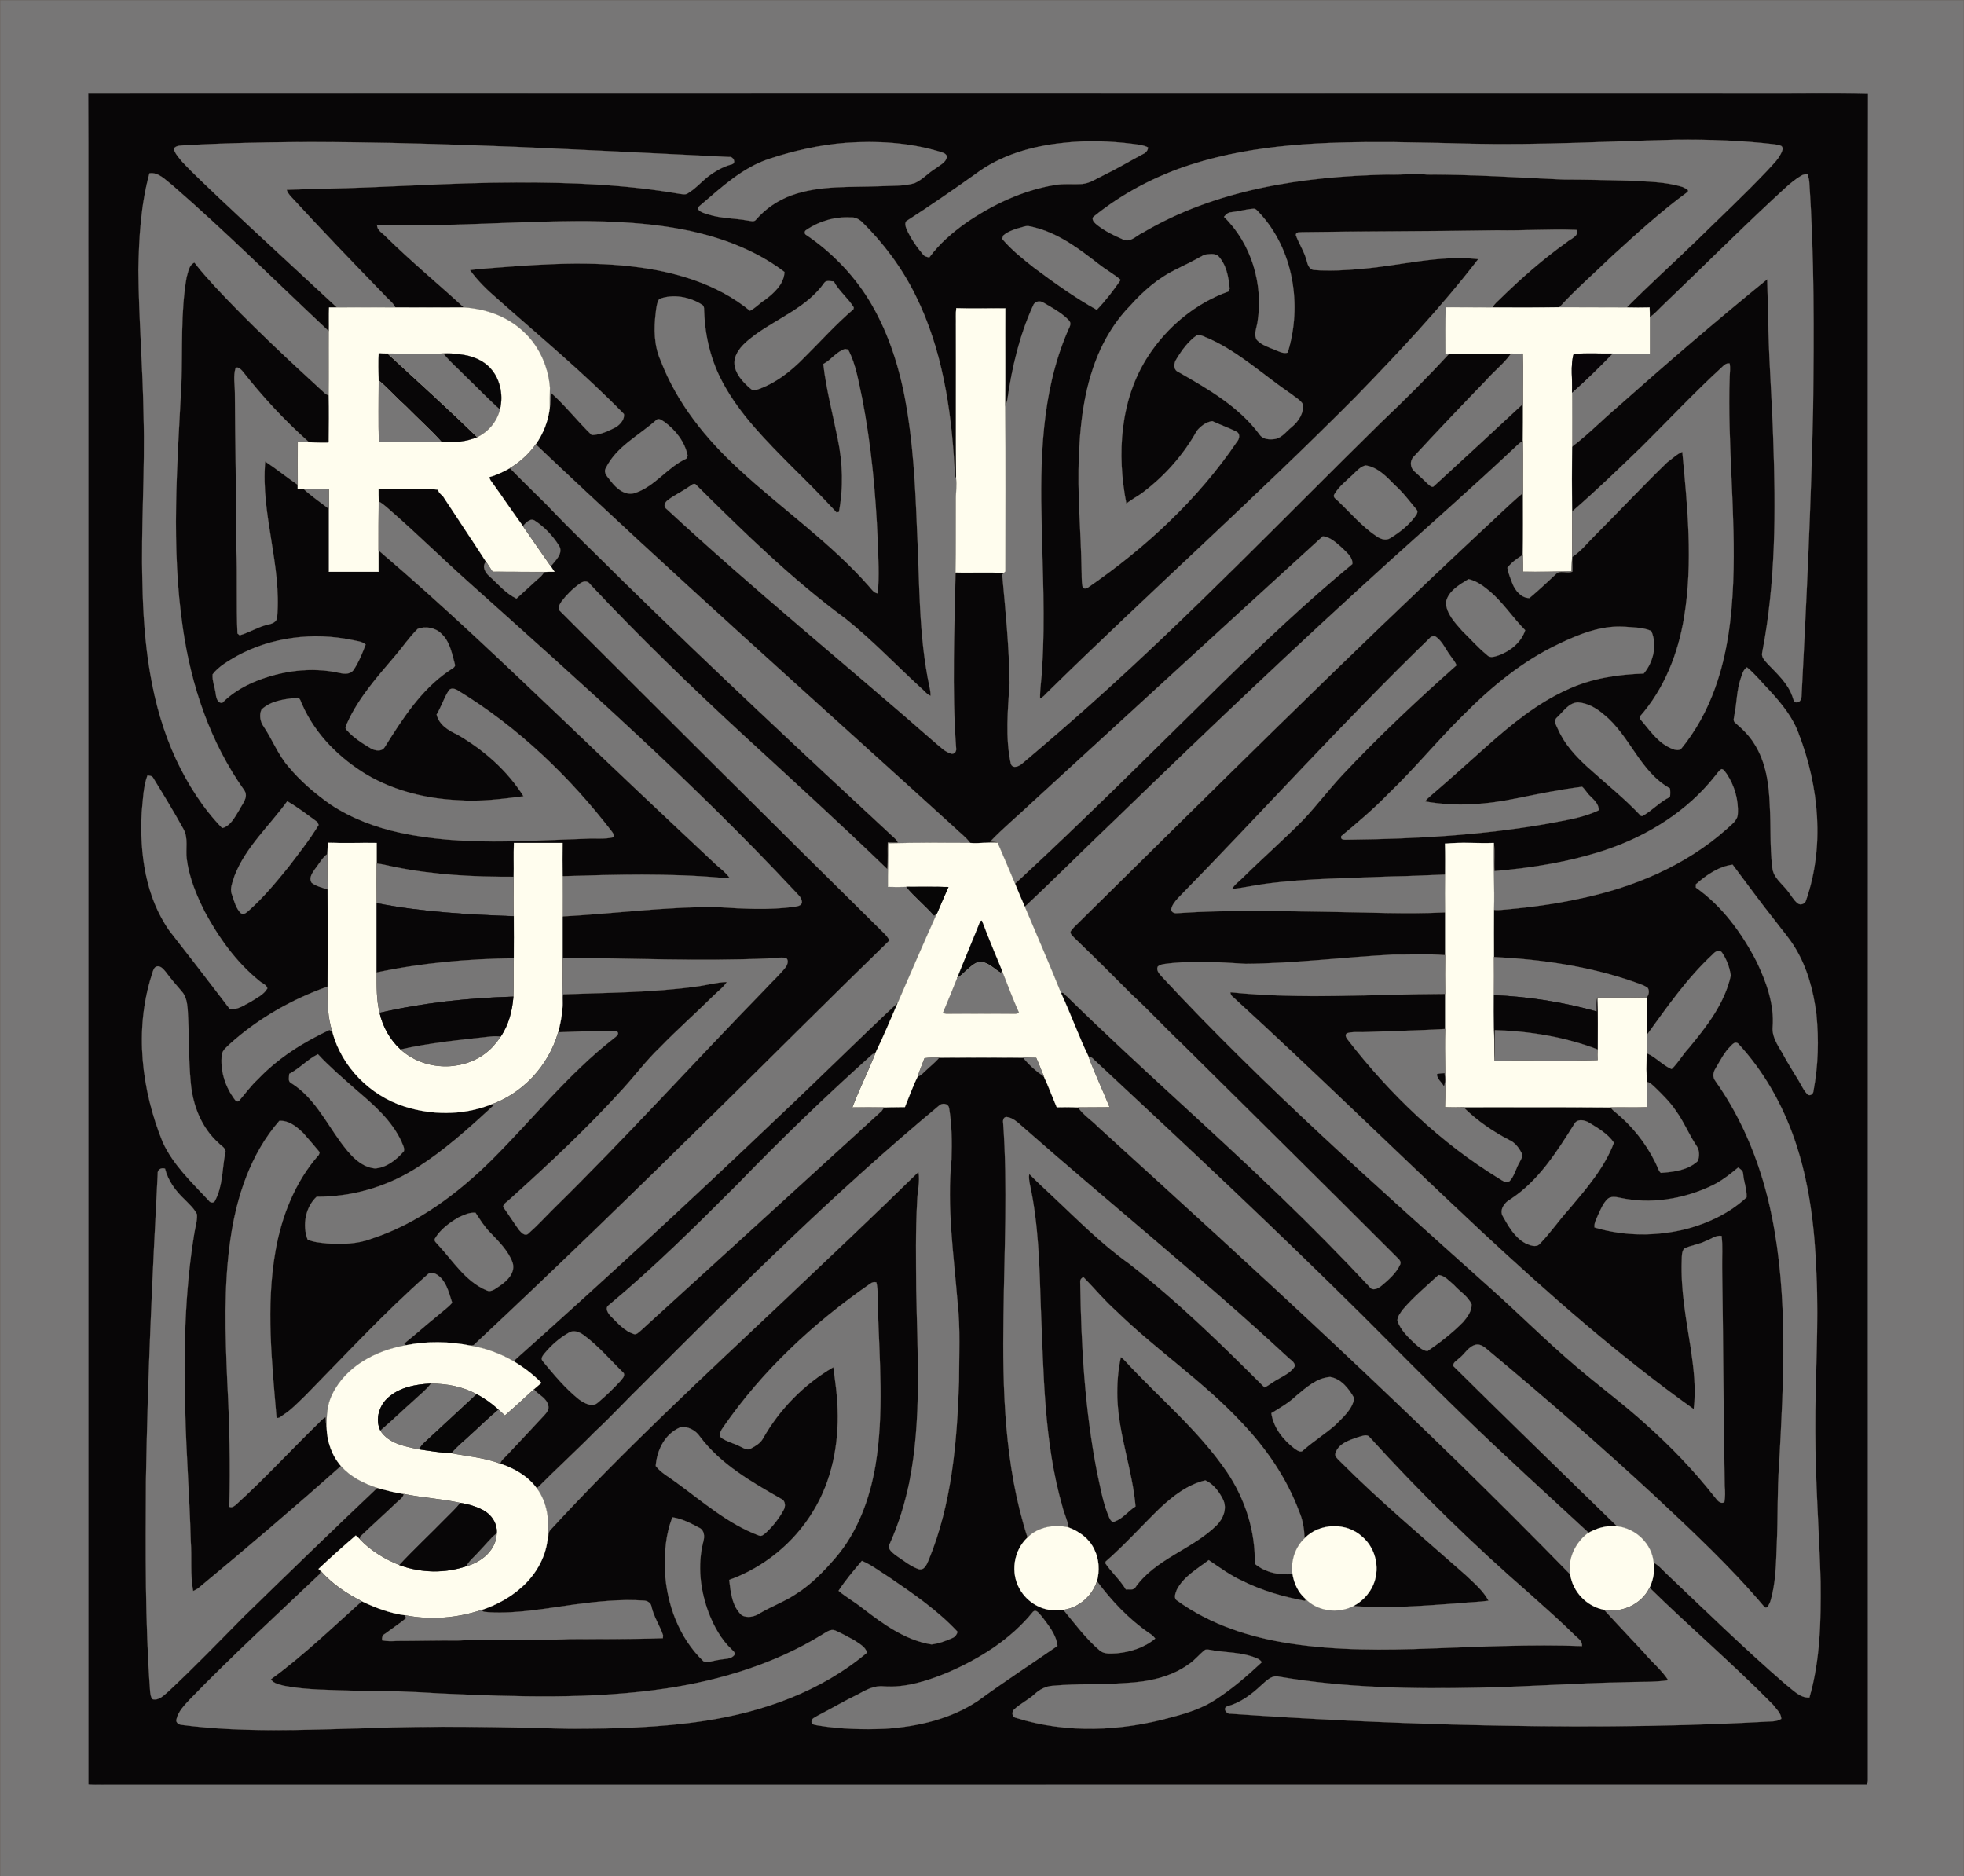 <svg xmlns="http://www.w3.org/2000/svg" id="uuid-a3675b9f-5c28-4bb7-b615-104bdc25f772" data-name="Layer 2" viewBox="0 0 150.013 143.32"><rect x="0" y="0" width="150.013" height="143.32" fill="#333333" stroke="none"/><g id="uuid-e2d36c5c-658f-452e-bd73-65e7a4ca8880" data-name="Layer 1"><g><path d="m.007.007h150v143.293c-49.995.028-100.004,0-150,.014V.007Z" style="fill: #777676; stroke: #796f63; stroke-miterlimit: 8.305; stroke-width: .013px;"></path><path d="m6.756,7.163c42.657-.014,85.313,0,127.97,0,2.638.014,5.29-.042,7.942.028-.042,19.069-.014,38.152-.014,57.222,0,23.854-.014,47.708,0,71.576-.014.07-.028.225-.042.309H8.145c-.463,0-.926.014-1.375-.014V22.457c-.014-5.093.014-10.187-.014-15.295Z" style="fill: #080607; stroke: #080607; stroke-miterlimit: 8.305; stroke-width: .013px;"></path><path d="m112.415,10.979c5.192.112,10.383-.182,15.561-.309,2.526-.028,5.051.056,7.563.351.182.042.365.042.519.126.196.154.056.393-.014.561-.253.519-.687.912-1.066,1.333-1.726,1.824-3.564,3.536-5.36,5.304-1.782,1.726-3.62,3.382-5.36,5.136-1.726-.014-3.438,0-5.149-.014,1.249-1.375,2.68-2.61,4.013-3.901,1.866-1.698,3.732-3.41,5.767-4.897.183-.196-.225-.295-.351-.379-1.319-.421-2.708-.407-4.069-.491-1.684-.042-3.368-.084-5.051-.084-3.466-.154-6.918-.393-10.398-.379-1.024-.112-2.049.042-3.073,0-6.441.14-13.092,1.123-18.704,4.462-.449.196-.856.716-1.403.519-.758-.337-1.529-.688-2.161-1.235-.126-.126-.295-.309-.183-.505,2.203-1.796,4.771-3.143,7.493-4.013,4.953-1.586,10.215-1.74,15.379-1.712,2.021.028,4.027.07,6.048.126h0Zm-98.237.112c8.419-.449,16.838-.196,25.257.126,5.43.238,10.847.505,16.263.772.309-.056.561.449.21.561-.716.182-1.361.575-1.936,1.024-.477.407-.912.884-1.459,1.207-.182.112-.393.042-.589.028-4.125-.716-8.321-.884-12.502-.87-4.967,0-9.906.393-14.86.477-.884.028-1.782.042-2.666.084.07.196.183.351.309.491,2.329,2.54,4.715,5.023,7.114,7.493.281.337.673.589.884.996-1.501,0-2.989-.014-4.476,0-2.989-2.778-6.006-5.543-8.98-8.349-.954-.926-1.937-1.81-2.835-2.778-.253-.309-.533-.603-.646-.982.183-.309.618-.238.912-.281Zm50.43-.182c2.371-.168,4.785-.028,7.072.645.225.084.547.112.645.379-.028.463-.519.659-.828.912-.589.337-1.024.884-1.656,1.151-.842.238-1.74.182-2.61.225-2.259.098-4.588-.084-6.749.688-1.052.379-2.006,1.024-2.736,1.866-.154.21-.421.084-.631.07-.982-.182-2.006-.154-2.961-.449-.295-.098-.631-.154-.828-.407-.042-.196.168-.295.281-.407,1.558-1.333,3.129-2.778,5.108-3.438,1.908-.631,3.887-1.08,5.893-1.235h0Zm16.628,0c1.768-.196,3.564-.14,5.332.084.379.056.772.084,1.123.267-.014.253-.182.421-.407.519-.982.519-1.936,1.095-2.947,1.586-.547.253-1.052.631-1.684.688-.702.042-1.417-.042-2.119.084-2.428.407-4.701,1.487-6.721,2.862-1.066.758-2.062,1.614-2.834,2.666-.168-.042-.351-.07-.463-.21-.505-.589-.954-1.249-1.277-1.964-.07-.182-.154-.435-.014-.603,1.796-1.151,3.536-2.357,5.276-3.592,1.936-1.459,4.35-2.147,6.735-2.385h0ZM11.415,13.239c.687-.112,1.221.505,1.726.884,4.125,3.578,7.998,7.451,11.983,11.183-.014,1.628.014,3.255-.014,4.883-.14-.028-.253-.098-.351-.196-2.862-2.624-5.697-5.262-8.335-8.096-.533-.603-1.095-1.193-1.571-1.838-.435.182-.477.744-.604,1.137-.463,2.694-.295,5.43-.393,8.138-.323,6.202-.8,12.46.112,18.648.631,4.392,2.091,8.728,4.687,12.376.365.533-.168,1.067-.393,1.53-.323.519-.659,1.207-1.291,1.361-1.473-1.515-2.624-3.34-3.522-5.248-1.95-4.195-2.484-8.882-2.568-13.456-.126-4.28.21-8.545.084-12.825-.056-3.69-.365-7.381-.393-11.085.042-2.484.182-4.981.842-7.395h0Zm126.118.21c.154-.112.337-.154.533-.126.056.182.112.365.126.561.393,5.753.365,11.52.295,17.287-.154,7.339-.505,14.677-.884,22.016-.014.225-.112.463-.365.463-.267.014-.253-.295-.337-.463-.351-.996-1.151-1.712-1.852-2.442-.225-.267-.547-.533-.449-.912,1.038-5.36,1.038-10.847.842-16.277-.084-2.764-.295-5.514-.365-8.279,0-1.319-.07-2.624-.098-3.943-3.901,3.171-7.718,6.455-11.478,9.794-1.151.982-2.217,2.077-3.424,2.989,0-1.375.014-2.764,0-4.139,1.067-.94,2.091-1.95,3.087-2.975.94.014,1.894.028,2.849,0v-2.778c.351-.238.631-.547.926-.842,2.849-2.722,5.627-5.5,8.503-8.181.673-.603,1.305-1.277,2.091-1.754Z" style="fill: #777676; stroke: #796f63; stroke-miterlimit: 8.305; stroke-width: .013px;"></path><path d="m94.02,16.213c.561-.056,1.123-.225,1.684-.267.21-.042.337.154.463.281,2.638,2.806,3.312,7.1,2.189,10.706-.365.098-.688-.098-1.01-.225-.463-.196-.996-.351-1.347-.744-.267-.435,0-.94.056-1.403.449-2.862-.477-5.963-2.568-7.998.14-.168.309-.337.533-.351h0Zm-32.428,1.347c.982-.673,2.189-1.024,3.382-.954.323-.028.631.126.87.351,1.656,1.628,3.059,3.522,4.083,5.599,2.02,4.055,2.722,8.616,2.975,13.092.042.309-.042.631.126.898.07.491-.014.996-.014,1.487-.014,1.908.014,3.803-.028,5.697-.084,4.462-.281,8.938.042,13.4.042.21-.07.449-.323.449-.491-.112-.842-.491-1.221-.8-6.862-6.006-13.948-11.759-20.641-17.961-.183-.196-.028-.477.154-.603.505-.407,1.109-.659,1.628-1.038.154-.07.309-.281.491-.196,3.648,3.62,7.339,7.24,11.478,10.285,2.02,1.614,3.803,3.494,5.697,5.234.267.21.463.519.786.646,0-.238-.028-.463-.084-.688-.842-3.943-.744-8.012-.954-12.025-.126-3.325-.295-6.679-.912-9.977-.505-2.68-1.375-5.318-2.821-7.647-1.207-1.922-2.834-3.578-4.715-4.855-.168-.07-.168-.323,0-.393h0Z" style="fill: #777676; stroke: #796f63; stroke-miterlimit: 8.305; stroke-width: .013px;"></path><path d="m28.8,17.168c5.374.196,10.748-.309,16.122-.281,3.494.056,7.044.323,10.383,1.473,1.642.575,3.227,1.347,4.616,2.413-.042.94-.814,1.628-1.515,2.147-.393.238-.702.617-1.123.814-2.54-2.077-5.795-3.017-9.008-3.382-3.873-.449-7.788-.112-11.66.196-.238.014-.477.056-.716.084.589.814,1.305,1.515,2.062,2.161,3.27,2.905,6.651,5.697,9.696,8.826.07.407-.281.786-.589.996-.575.295-1.207.603-1.866.617-1.081-1.038-2.006-2.245-3.129-3.241-.042.393.014.786-.084,1.179-.014-.519,0-1.024.014-1.544-.126-1.712-.926-3.424-2.273-4.518-1.193-1.024-2.764-1.53-4.308-1.628-1.964-1.81-4.027-3.508-5.936-5.388-.252-.281-.701-.491-.687-.926h0Zm47.82.828c.435-.379.996-.519,1.544-.673.365-.14.744.028,1.095.112,1.768.505,3.255,1.642,4.686,2.75.533.421,1.137.744,1.656,1.193-.547.8-1.151,1.586-1.824,2.287-1.67-.926-3.227-2.049-4.757-3.185-.87-.688-1.754-1.375-2.47-2.231.014-.056.056-.196.07-.253h0Z" style="fill: #777676; stroke: #796f63; stroke-miterlimit: 8.305; stroke-width: .013px;"></path><path d="m99.492,17.729c4.967-.07,9.921-.056,14.874-.14,2.021.042,4.041-.112,6.048-.028.238.463-.463.688-.744.94-1.81,1.291-3.494,2.764-5.08,4.322-.21.21-.449.379-.575.659-1.207-.014-2.399,0-3.592-.014-.028,1.179-.014,2.357-.014,3.536h.295c-1.67,1.81-3.41,3.55-5.206,5.248-7.381,7.254-14.551,14.733-22.282,21.623-1.684,1.501-3.396,2.975-5.122,4.434-.238.21-.716.449-.884.042-.435-2.02-.225-4.111-.098-6.146-.028-2.778-.309-5.543-.561-8.307l.112-.126.126-.126c0-4.196.028-8.377-.014-12.572.056-.182.126-.365.168-.547.351-2.456.926-4.911,1.964-7.184.126-.351.547-.407.828-.21.673.393,1.375.772,1.909,1.333.281.295-.042.631-.14.94-1.964,4.63-2.063,9.78-1.937,14.733.07,3.564.267,7.114.042,10.678-.014.842-.183,1.684-.168,2.54.182-.084.337-.238.477-.393,7.788-7.648,15.94-14.916,23.63-22.662,3.269-3.368,6.497-6.791,9.359-10.51-3.003-.337-5.949.505-8.924.744-1.221.112-2.441.182-3.662.084-.337-.07-.449-.421-.519-.716-.182-.688-.589-1.291-.828-1.95.014-.281.337-.196.519-.225h0Z" style="fill: #777676; stroke: #796f63; stroke-miterlimit: 8.305; stroke-width: .013px;"></path><path d="m91.999,19.455c.323-.042.716-.126,1.024.07.645.659.828,1.642.898,2.526-.014.056-.056.168-.084.21-2.526.898-4.701,2.708-6.16,4.967-2.133,3.297-2.385,7.465-1.642,11.239.421-.351.912-.575,1.333-.912,1.642-1.249,3.045-2.849,4.055-4.659.295-.351.702-.673,1.179-.73.603.281,1.235.505,1.838.8.309.154.238.561.042.772-2.989,4.42-6.974,8.096-11.338,11.113-.14.126-.463.168-.463-.084-.084-.421-.042-.842-.07-1.263-.042-2.905-.337-5.795-.196-8.7.098-2.764.477-5.585,1.642-8.124.575-1.235,1.333-2.385,2.287-3.354.982-1.095,2.105-2.077,3.424-2.722.758-.365,1.501-.744,2.231-1.151h0Zm-29.032,2.133c.168-.21.491-.084.716-.098.393.744,1.095,1.277,1.529,1.992,0,.028-.014.112-.028.14-1.319,1.123-2.47,2.413-3.704,3.634-1.067,1.109-2.315,2.091-3.803,2.554-.238.042-.407-.182-.575-.323-.575-.533-1.165-1.277-.968-2.119.225-.8.926-1.333,1.558-1.81,1.782-1.291,3.985-2.119,5.276-3.971h0Z" style="fill: #777676; stroke: #796f63; stroke-miterlimit: 8.305; stroke-width: .013px;"></path><path d="m50.353,22.836c1.066-.407,2.315-.168,3.269.435.21.112.14.407.168.603.07,1.866.533,3.732,1.431,5.374,1.319,2.456,3.325,4.434,5.262,6.399,1.151,1.137,2.301,2.287,3.41,3.494.042-.014.14-.028.182-.028.351-1.838.295-3.747-.084-5.571-.379-1.908-.884-3.803-1.108-5.739.603-.309.996-.954,1.67-1.151.056.014.168.042.225.042.617,1.165.8,2.498,1.081,3.76.687,3.564,1.024,7.184,1.179,10.805.042,1.347.14,2.722,0,4.069-.309-.042-.477-.337-.673-.547-2.947-3.353-6.637-5.893-9.892-8.91-2.54-2.329-4.771-5.08-6.006-8.321-.519-1.151-.533-2.442-.379-3.676.042-.351.07-.73.267-1.038h0Z" style="fill: #777676; stroke: #796f63; stroke-miterlimit: 8.305; stroke-width: .013px;"></path><path d="m25.138,23.482h.589c1.487-.014,2.975,0,4.476,0,1.74.014,3.48,0,5.22,0,1.544.098,3.115.603,4.308,1.628,1.347,1.095,2.147,2.806,2.273,4.518-.014.519-.028,1.024-.014,1.544-.112.982-.491,1.95-1.066,2.764-.519.744-1.207,1.361-1.979,1.824-.491.281-1.024.533-1.586.688.056.14.112.267.21.379.8,1.109,1.558,2.245,2.371,3.354.702,1.024,1.417,2.049,2.133,3.073.098.14.182.281.281.421-.267,0-.533,0-.8.014-1.305-.014-2.61,0-3.929-.014-.168-.253-.337-.519-.505-.772-1.052-1.628-2.133-3.227-3.185-4.841-.126-.253-.435-.365-.477-.659-1.515-.154-3.031-.028-4.546-.07,0,.323,0,.645.014.968-.014,1.249-.014,2.498-.014,3.747v1.628h-3.789v-6.342h-2.385v-.295c0-1.095-.014-2.189,0-3.283.786.014,1.558.056,2.343.042l.028-.07c.014-1.179.028-2.357,0-3.536.028-1.628,0-3.255.014-4.883.014-.604-.014-1.221.014-1.824h0Zm85.285-.014c1.193.014,2.385,0,3.592.014,1.698,0,3.396.014,5.094-.014,1.712.014,3.424,0,5.149.014.575.014,1.151.014,1.74,0,.014.238.014.491.014.744v2.778c-.954.028-1.908.014-2.849,0-.996.014-1.978-.042-2.961.028-.267.954-.07,1.964-.126,2.947.014,1.375,0,2.764,0,4.139-.014,1.656-.014,3.297,0,4.953.014,1.151,0,2.315,0,3.48v.098c-.028.337-.028.659-.042.996-1.235.028-2.47.042-3.704.028,0-.421,0-.856-.014-1.291.028-1.572.014-3.143.014-4.729-.014-1.333.014-2.652-.014-3.985.014-.94.014-1.88.014-2.82-.014-1.277.028-2.554-.014-3.845-.309.014-.603.014-.898,0h-5.009c0-1.179-.014-2.357.014-3.536h0Zm-37.409,1.375c.014-.435-.028-.87.028-1.305,1.249.042,2.498,0,3.747.014-.014,2.512.014,5.023-.014,7.521.042,4.196.014,8.377.014,12.572l-.126.126c-1.221-.084-2.442,0-3.676-.042.042-1.894.014-3.789.028-5.697,0-.491.084-.996.014-1.487-.028-3.901-0-7.801-.014-11.702h0Z" style="fill: #fffdee; stroke: #fffdee; stroke-miterlimit: 8.305; stroke-width: .013px;"></path><path d="m91.424,25.601c.323-.056.604.154.898.253,2.329,1.038,4.196,2.806,6.286,4.224.309.253.702.449.912.8.07.688-.337,1.305-.842,1.726-.407.323-.744.828-1.291.926-.407.056-.926.042-1.179-.337-1.572-2.133-3.929-3.48-6.188-4.771-.421-.168-.379-.688-.154-1.01.407-.673.898-1.347,1.558-1.81h0Z" style="fill: #777676; stroke: #796f63; stroke-miterlimit: 8.305; stroke-width: .013px;"></path><path d="m28.926,26.99c.225.014.449.014.673.014,2.301,2.119,4.617,4.21,6.848,6.385-.856.351-1.796.435-2.722.365-.856-.954-1.824-1.81-2.722-2.722-.716-.645-1.347-1.361-2.077-1.978-.014-.688-.028-1.375-0-2.063h0Z" style="fill: #080607; stroke: #080607; stroke-miterlimit: 8.305; stroke-width: .013px;"></path><path d="m29.6,27.004c1.221.014,2.442.014,3.662.014.477.014.954-.112,1.417.014-.253,0-.505.014-.758.028.491.617,1.095,1.109,1.628,1.67.898.842,1.726,1.74,2.638,2.54-.225.926-.884,1.712-1.74,2.119-2.231-2.175-4.546-4.266-6.848-6.385h0Zm85.819,0c.295.014.589.014.898,0,.042,1.291,0,2.568.014,3.845-2.259,2.091-4.518,4.196-6.791,6.272-.14.168-.337-.028-.449-.126-.351-.351-.716-.673-1.081-1.01-.309-.281-.337-.814-.028-1.109,1.81-1.964,3.662-3.901,5.529-5.837.617-.702,1.361-1.263,1.908-2.035Z" style="fill: #777676; stroke: #796f63; stroke-miterlimit: 8.305; stroke-width: .013px;"></path><path d="m120.203,27.032c.982-.07,1.964-.014,2.961-.028-.996,1.024-2.02,2.035-3.087,2.975.056-.982-.14-1.992.126-2.947Z" style="fill: #080508; stroke: #080508; stroke-miterlimit: 8.305; stroke-width: .013px;"></path><path d="m33.922,27.06c.253-.014.505-.028.758-.028.94.028,1.908.281,2.61.926.898.828,1.179,2.161.898,3.312-.912-.8-1.74-1.698-2.638-2.54-.533-.561-1.137-1.052-1.628-1.67h0Z" style="fill: #070607; stroke: #070607; stroke-miterlimit: 8.305; stroke-width: .013px;"></path><path d="m131.569,28c.14-.14.309-.281.547-.238.056.323.014.659,0,.996-.182,5.248.477,10.482.267,15.73-.112,2.736-.449,5.486-1.389,8.082-.603,1.684-1.473,3.283-2.624,4.673-.309.126-.631-.028-.912-.168-.954-.491-1.53-1.417-2.217-2.189v-.14c1.88-2.119,2.947-4.841,3.396-7.619.688-4.181.253-8.419-.14-12.615-.435.182-.772.533-1.151.8-1.894,1.838-3.704,3.775-5.571,5.641-.547.547-1.038,1.179-1.698,1.6,0-1.165.014-2.329,0-3.48,1.852-1.6,3.606-3.297,5.346-4.981,2.049-2.035,4.013-4.139,6.146-6.09h0Zm-113.573.098c.225-.098.379.098.519.238,1.53,1.95,3.213,3.775,5.066,5.416.505-.014,1.024-.014,1.53-.028l-.028.07c-.786.014-1.558-.028-2.343-.042-.014,1.095,0,2.189,0,3.283-.842-.575-1.628-1.221-2.483-1.782-.351,4.013,1.263,7.9.912,11.899-.028.351-.365.491-.674.547-.758.168-1.445.617-2.189.828-.042-.042-.126-.112-.168-.14-.098-2.175,0-4.378-.084-6.553,0-3.943-.098-7.872-.112-11.815 0-.631-.14-1.305.056-1.922h0Zm10.931.954c.73.617,1.361,1.333,2.077,1.978.898.912,1.866,1.768,2.722,2.722-1.586.028-3.199-.014-4.785.014-.056-1.572-.028-3.143-.014-4.715Zm21.23,3.003c.182-.14.407.056.575.154.87.631,1.586,1.544,1.796,2.61-.028.056-.07.154-.098.21-1.431.645-2.371,2.091-3.873,2.61-.786.295-1.487-.337-1.922-.912-.196-.281-.575-.589-.365-.968.814-1.67,2.568-2.512,3.887-3.704h0Zm65.402,2.259c.253-.225.477-.477.758-.645.028,1.333,0,2.652.014,3.985-1.108.926-2.133,1.964-3.199,2.933-10.426,9.738-20.515,19.813-30.674,29.818-.225.238-.505.449-.688.758-.028.196.168.323.281.463,1.473,1.417,2.933,2.862,4.378,4.322,1.319,1.207,2.526,2.526,3.817,3.747,5.5,5.444,11.001,10.889,16.473,16.361.14.126.309.281.238.505-.295.674-.884,1.179-1.431,1.642-.253.21-.687.435-.912.098-2.189-2.343-4.448-4.63-6.763-6.862-5.374-5.192-11.029-10.103-16.361-15.337-.14-.084-.267-.379-.435-.225-.884-2.217-1.852-4.42-2.778-6.623,2.385-2.231,4.686-4.546,7.058-6.805,6.861-6.651,13.793-13.246,20.879-19.659,3.129-2.82,6.286-5.599,9.345-8.475h0Zm-76.614,1.445c.772-.463,1.459-1.08,1.979-1.824,10.454,9.921,21.244,19.504,31.922,29.214.407.407.912.758,1.263,1.235-2.077,0-4.167-.028-6.258.028.014,1.109-.042,2.217-.028,3.325.463.014.926.014,1.403,0,.645.786,1.445,1.417,2.119,2.189l.225-.168c-1.024,2.259-1.992,4.546-2.989,6.82-3.087,2.89-6.09,5.879-9.177,8.784-6.623,6.314-13.344,12.516-20.178,18.606-1.018-.593-2.135-.997-3.297-1.193.07-.014.196-.028.253-.042,6.3-5.879,12.46-11.885,18.606-17.933,4.378-4.308,8.728-8.672,13.148-12.965-.098-.21-.253-.393-.421-.561-8.293-8.181-16.529-16.389-24.766-24.626-.196-.21.014-.491.126-.688.393-.519.87-.996,1.403-1.375.225-.182.604-.267.786.028,3.732,3.985,7.661,7.788,11.66,11.478,3.704,3.41,7.423,6.791,11.043,10.285.07-.673.014-1.361.042-2.035.267.014.519.014.772.014-.084-.196-.253-.337-.407-.477-6.918-6.413-13.807-12.853-20.543-19.448-1.964-1.964-3.985-3.873-5.893-5.893-.926-.926-1.88-1.838-2.792-2.778Zm65.36-.21c.912.126,1.599.856,2.217,1.487.617.547,1.123,1.221,1.656,1.866.182.168.028.407-.098.561-.491.673-1.165,1.193-1.866,1.628-.351.238-.772.084-1.095-.14-1.095-.744-1.964-1.768-2.919-2.68-.126-.14-.407-.267-.295-.491.351-.617.926-1.052,1.431-1.53.295-.281.561-.603.968-.702h0Z" style="fill: #777676; stroke: #796f63; stroke-miterlimit: 8.305; stroke-width: .013px;"></path><path d="m23.159,37.331h1.964v1.544c-.659-.505-1.347-.982-1.964-1.544Z" style="fill: #777676; stroke: #787064; stroke-miterlimit: 8.305; stroke-width: .013px;"></path><path d="m28.926,38.299c.407.225.73.561,1.095.87,1.964,1.726,3.831,3.564,5.781,5.304,8.503,7.619,17.063,15.196,24.864,23.545.225.267.575.505.589.884-.028.281-.323.309-.533.351-1.992.281-3.999.154-5.992.028-3.929-.028-7.844.505-11.759.716.014-1.024,0-2.049,0-3.073,4.069-.126,8.138-.238,12.194.126.182.014.379.014.561,0-.337-.477-.856-.814-1.277-1.235-3.789-3.55-7.563-7.114-11.323-10.72-4.659-4.434-9.317-8.882-14.214-13.05,0-1.249,0-2.498.014-3.747Z" style="fill: #777676; stroke: #796f63; stroke-miterlimit: 8.305; stroke-width: .013px;"></path><path d="m39.941,40.18c.238-.253.589-.673.954-.379.716.477,1.333,1.137,1.796,1.866.379.589-.267,1.151-.617,1.586-.716-1.024-1.431-2.049-2.133-3.073h0Z" style="fill: #777676; stroke: #7a7064; stroke-miterlimit: 8.305; stroke-width: .013px;"></path><path d="m78.823,61.297c7.395-6.777,14.79-13.569,22.212-20.332.604.056,1.052.519,1.488.898.337.351.814.688.772,1.221-3.494,2.891-6.805,6.02-10.047,9.191-5.206,5.122-10.355,10.285-15.716,15.225-.435-1.038-.884-2.091-1.333-3.129l-.028-.042c-.183-.014-.351-.042-.533-.056,1.01-1.052,2.133-1.978,3.185-2.975h0Z" style="fill: #777676; stroke: #796f63; stroke-miterlimit: 8.305; stroke-width: .013px;"></path><path d="m115.138,43.365c.323-.407.744-.716,1.179-.982.014.435.014.87.014,1.291,1.235.014,2.47,0,3.704-.028.014-.337.014-.659.042-.996.014.337.042.673.028,1.01-.393.196-.968-.168-1.291.225-.645.603-1.305,1.221-1.992,1.796-.617,0-1.066-.547-1.291-1.081-.14-.407-.337-.814-.393-1.235Z" style="fill: #777676; stroke: #7a7064; stroke-miterlimit: 8.305; stroke-width: .013px;"></path><path d="m37.121,42.902c.168.253.337.519.505.772,1.319.014,2.624,0,3.929.014-.098.253-.323.421-.519.589-.533.477-1.052.968-1.586,1.445-.828-.393-1.403-1.108-2.063-1.698-.323-.281-.604-.744-.267-1.123Z" style="fill: #777676; stroke: #797064; stroke-miterlimit: 8.305; stroke-width: .013px;"></path><path d="m112.163,44.235c.631.14,1.151.533,1.642.94,1.024.87,1.754,2.02,2.694,2.961-.295.912-1.095,1.558-1.95,1.894-.309.084-.688.295-.968,0-.688-.561-1.277-1.235-1.908-1.852-.547-.617-1.193-1.291-1.235-2.161.168-.87,1.024-1.347,1.726-1.782h0Zm6.889,4.953c1.558-.744,3.241-1.431,5.009-1.319.687.056,1.417.042,2.063.323.477,1.052.168,2.385-.575,3.255-1.992.07-3.999.365-5.823,1.221-2.315,1.038-4.294,2.666-6.174,4.336-1.431,1.277-2.862,2.568-4.322,3.817-.126.126-.281.225-.365.393,2.315.421,4.701.238,6.988-.238,1.656-.337,3.312-.673,4.995-.884.238.21.379.505.617.716.295.295.673.617.645,1.081-1.249.603-2.638.772-3.985,1.038-4.981.87-10.061,1.151-15.126,1.207-.21-.014-.631.084-.561-.267,1.249-1.038,2.498-2.091,3.634-3.269,2.006-1.922,3.76-4.083,5.753-6.034,2.119-2.133,4.49-4.083,7.226-5.374h0Zm-87.151-1.151c.589-.238,1.361-.098,1.81.365.673.617.814,1.571,1.052,2.413-.056.225-.323.295-.491.435-2.119,1.445-3.536,3.662-4.883,5.809-.225.379-.744.295-1.08.098-.659-.393-1.319-.814-1.824-1.389-.182-.14-.042-.351.014-.505.87-1.95,2.301-3.55,3.676-5.164.575-.673,1.08-1.431,1.726-2.063Zm-13.793,2.063c2.652-1.445,5.823-1.824,8.77-1.221.351.084.758.098,1.052.351-.253.659-.519,1.333-.912,1.922-.238.365-.702.337-1.066.253-2.189-.491-4.504-.168-6.553.688-.884.379-1.74.898-2.428,1.599-.407,0-.463-.463-.505-.772-.07-.477-.267-.94-.225-1.417.477-.617,1.193-1.01,1.866-1.403Z" style="fill: #777676; stroke: #796f63; stroke-miterlimit: 8.305; stroke-width: .013px;"></path><path d="m109.216,48.725c.098-.14.295-.14.449-.098.435.309.688.814.968,1.249.21.323.477.589.617.94-3.003,2.666-5.949,5.43-8.714,8.377-1.038,1.109-1.95,2.329-3.003,3.438-1.488,1.515-3.087,2.905-4.588,4.392-.281.295-.646.519-.842.884.87-.098,1.726-.295,2.582-.407,3.213-.421,6.455-.421,9.682-.561,1.333-.014,2.68-.098,4.013-.14-.014.968-.014,1.922,0,2.891-2.933.14-5.851,0-8.77-.042-3.887-.056-7.788-.168-11.661.098-.21.028-.449-.028-.491-.267.042-.337.281-.603.491-.856,6.455-6.595,12.629-13.47,19.266-19.897Zm23.728,3.143c.112-.323.182-.702.491-.898.631.519,1.151,1.179,1.726,1.768.912.996,1.796,2.063,2.245,3.354,1.53,3.999,1.964,8.559.547,12.657-.056.281-.435.435-.659.238-.309-.253-.491-.617-.744-.926-.435-.575-1.109-1.024-1.179-1.796-.196-1.586-.098-3.199-.196-4.785-.056-1.599-.295-3.269-1.165-4.644-.379-.631-.912-1.151-1.473-1.628-.21-.154-.07-.421-.056-.631.182-.898.168-1.838.463-2.708Zm-98.686.898c.154-.267.505-.168.716-.028,4.588,2.792,8.531,6.567,11.787,10.805.098.126.126.253.098.407-.688.168-1.389.07-2.091.112-4.715.154-9.514.547-14.172-.449-1.894-.407-3.732-1.095-5.346-2.161-1.193-.842-2.315-1.796-3.241-2.919-.786-.912-1.207-2.049-1.866-3.031-.267-.365-.365-.884-.168-1.305.702-.673,1.712-.786,2.638-.898.323-.084.365.337.477.533,1.01,2.287,2.863,4.111,4.981,5.374,2.091,1.207,4.476,1.796,6.876,1.908,1.684.14,3.368-.084,5.037-.295-1.235-1.964-3.031-3.536-5.037-4.701-.673-.309-1.417-.744-1.599-1.544.351-.575.547-1.235.912-1.81h0Zm84.668,2.035c.491-.449.898-1.137,1.614-1.151.744.056,1.417.449,1.964.926,1.992,1.599,2.75,4.364,5.051,5.641.028.225.028.449,0,.659-.786.365-1.361,1.052-2.119,1.459l-.098-.014c-1.277-1.361-2.736-2.512-4.125-3.774-.884-.814-1.712-1.712-2.203-2.834-.126-.281-.379-.659-.084-.912Z" style="fill: #777676; stroke: #796f63; stroke-miterlimit: 8.305; stroke-width: .013px;"></path><path d="m130.98,59.291c.168-.182.295-.435.519-.547.196.028.267.225.379.351.603.898.926,2.007.856,3.087-.028.519-.505.8-.828,1.123-3.171,2.834-7.226,4.518-11.366,5.36-1.796.393-3.634.631-5.472.8-.323.014-.645.084-.954.028.056-1.712-.07-3.41-.014-5.108.112.702,0,1.431.056,2.147,2.862-.238,5.739-.702,8.489-1.614,3.213-1.081,6.216-2.947,8.335-5.627h0Zm-119.719-.056c.168.014.365.014.449.196.786,1.277,1.572,2.568,2.301,3.887.393.702.154,1.529.253,2.287.182,1.431.744,2.778,1.389,4.055,1.067,1.978,2.4,3.845,4.154,5.262.196.182.547.281.617.575-.281.491-.828.73-1.277,1.024-.505.253-1.01.646-1.6.547-1.515-1.992-3.045-3.971-4.588-5.949-1.852-2.61-2.301-5.963-2.133-9.093.098-.94.112-1.908.435-2.792h0Zm10.678,1.964c.814.463,1.544,1.038,2.301,1.586.028.056.07.168.098.225-.688,1.137-1.515,2.175-2.315,3.227-.94,1.151-1.88,2.301-3.003,3.297-.168.14-.393.393-.631.21-.379-.379-.505-.926-.673-1.417-.196-.477.07-.968.196-1.431.856-2.203,2.666-3.817,4.027-5.697h0Z" style="fill: #777676; stroke: #796f63; stroke-miterlimit: 8.305; stroke-width: .013px;"></path><path d="m25.011,65.226c.014-.281,0-.575.056-.856,1.235.042,2.47,0,3.704.014v1.572c-.014,1.01,0,2.021,0,3.031v5.29c0,1.038-.028,2.077.225,3.087.238,1.067.8,2.063,1.599,2.792,1.74,1.599,4.603,1.726,6.483.295.463-.351.842-.8,1.165-1.277.617-.898.884-1.979.968-3.045.042-.982,0-1.95.028-2.933.014-1.066,0-2.147,0-3.213-.028-1.01-.014-2.006,0-3.017.014-.856-.014-1.712.014-2.582h3.718c0,.856-.014,1.698,0,2.54,0,1.024.014,2.049,0,3.073v3.157c.028,1.291-.028,2.596-.014,3.887-.042.617-.168,1.221-.323,1.81-.73,2.568-2.764,4.757-5.318,5.585-2.049.758-4.378.744-6.455.07-2.61-.842-4.757-3.017-5.472-5.669-.379-1.123-.393-2.315-.365-3.48.014-2.47.014-4.939,0-7.423-.014-.898 0-1.796-.014-2.708h0Zm42.839-.814c2.091-.056,4.182-.028,6.258-.028.702.056,1.389-.07,2.091-.014.449,1.038.898,2.091,1.333,3.129.238.589.491,1.179.744,1.754.926,2.203,1.894,4.406,2.778,6.623.744,1.599,1.333,3.255,2.091,4.827.491,1.319,1.095,2.582,1.614,3.873-.814.014-1.614,0-2.413.014-.547-.028-1.081-.028-1.628-.014-.337-.772-.617-1.572-.982-2.343-.196-.477-.379-.968-.589-1.431-.337-.014-.673-.014-.996-.014-2.147-.014-4.28-.014-6.412,0-.379,0-.744-.014-1.123.042-.168.463-.365.912-.519,1.389-.379.758-.659,1.558-.982,2.343-.533.014-1.052,0-1.586.028-.814,0-1.614-.014-2.428,0,.533-1.417,1.221-2.764,1.768-4.167.617-1.263,1.151-2.568,1.712-3.845.996-2.273,1.964-4.56,2.989-6.82.281-.673.575-1.333.87-2.006-1.081-.028-2.147-.014-3.213-.014-.477.014-.94.014-1.403,0-.014-1.108.042-2.217.028-3.325h0Zm42.516.028c1.235-.126,2.498-.014,3.733-.056-.056,1.698.07,3.396.014,5.108,0,1.193-.014,2.399,0,3.606.014.968,0,1.936,0,2.919-.014,1.67.014,3.34.056,5.009,2.61-.07,5.234.042,7.858-.056-.014-.271-.014-.543,0-.814,0-1.319.028-2.638-.028-3.957,1.263,0,2.512.014,3.775-.014.028.954,0,1.908.014,2.862.042,1.165-.084,2.329.014,3.508v.084c0,.645-.014,1.291,0,1.936-.926.028-1.838,0-2.764.014-3.747-.028-7.493-.014-11.254-.014-.477.014-.94.014-1.417,0,.07-1.992-.042-3.985.014-5.978v-2.68c-.014-.982-.014-1.978,0-2.961v-3.27c-.014-.964-.014-1.927,0-2.891-0-.785.014-1.571-.014-2.357h0Z" style="fill: #fffdee; stroke: #fffdee; stroke-miterlimit: 8.305; stroke-width: .013px;"></path><path d="m24.099,66.321c.295-.365.519-.828.912-1.095.014.912,0,1.81.014,2.708-.421-.14-.87-.238-1.221-.505-.253-.393.084-.8.294-1.109Z" style="fill: #777676; stroke: #787064; stroke-miterlimit: 8.305; stroke-width: .013px;"></path><path d="m28.772,65.956c.477.042.94.182,1.403.267,2.975.603,6.034.758,9.065.744-.014,1.01-.028,2.006,0,3.017-3.508-.126-7.016-.323-10.468-.996,0-1.01-.014-2.02,0-3.031h0Zm100.762,1.586c.786-.702,1.74-1.361,2.806-1.501,1.081,1.445,2.161,2.919,3.283,4.336.505.673,1.067,1.305,1.501,2.035.926,1.53,1.389,3.283,1.614,5.051.196,1.95.14,3.943-.225,5.879-.014.21-.225.379-.421.281-.323-.309-.491-.73-.716-1.095-.435-.702-.87-1.403-1.263-2.133-.351-.589-.772-1.221-.716-1.937.14-1.74-.477-3.424-1.207-4.967-1.123-2.189-2.624-4.266-4.659-5.697 0-.056 0-.182 0-.252h0Z" style="fill: #777676; stroke: #796f63; stroke-miterlimit: 8.305; stroke-width: .013px;"></path><path d="m69.226,67.738c1.066,0,2.133-.014,3.213.014-.295.673-.589,1.333-.87,2.006-.056.042-.168.126-.225.168-.673-.772-1.473-1.403-2.119-2.189Z" style="fill: #070606; stroke: #070606; stroke-miterlimit: 8.305; stroke-width: .013px;"></path><path d="m28.772,68.987c3.452.673,6.96.87,10.468.996,0,1.066.014,2.147,0,3.213-3.508.042-7.03.351-10.468,1.081v-5.29Z" style="fill: #080607; stroke: #080607; stroke-miterlimit: 8.305; stroke-width: .013px;"></path><path d="m74.88,70.362c.028-.014.084-.042.112-.042.477,1.277,1.01,2.526,1.53,3.803l-.042.21c-.575-.309-1.08-.982-1.824-.828-.603.281-.996.856-1.544,1.207.575-1.459,1.193-2.891,1.768-4.35Z" style="fill: #070607; stroke: #070607; stroke-miterlimit: 8.305; stroke-width: .013px;"></path><path d="m130.825,72.888c.182-.21.519-.407.716-.112.351.519.575,1.137.659,1.74-.463,2.119-1.838,3.887-3.199,5.529-.477.505-.814,1.137-1.319,1.614-.673-.281-1.193-.898-1.866-1.193-.014.687.014,1.389-.014,2.091-.098-1.179.028-2.343-.014-3.508,1.558-2.147,3.087-4.35,5.038-6.16Zm-35.683.73c3.761-.028,7.479-.505,11.225-.702,1.333.014,2.68-.07,4.013.042-.014.982-.014,1.978,0,2.961-5.472.014-10.959.435-16.403-.126.014.154.084.281.225.379,6.412,5.865,12.614,11.969,18.971,17.904,5.15,4.785,10.454,9.457,16.193,13.555.196-1.558,0-3.115-.225-4.659-.351-2.217-.772-4.448-.688-6.707.014-.309-.014-.631.182-.898.519-.253,1.123-.309,1.642-.575.407-.14.772-.463,1.221-.393.098.814.028,1.614.042,2.428.084,5.557.098,11.127.196,16.698.042.407.042.814-.028,1.221-.351.168-.547-.182-.744-.407-1.572-2.006-3.354-3.859-5.262-5.557-1.698-1.544-3.55-2.905-5.29-4.392-2.301-1.95-4.42-4.083-6.679-6.09-8.545-7.661-17.175-15.281-24.991-23.7-.182-.21-.449-.477-.309-.772.14-.126.323-.168.505-.196,2.062-.281,4.139-.141,6.202-.014Zm-52.17-.463c5.234.042,10.468.281,15.688.056.463-.014.912-.112,1.375-.042.238.168.112.519-.028.716-.477.603-1.052,1.109-1.558,1.67-5.458,5.599-10.678,11.394-16.263,16.866-.603.604-1.193,1.249-1.838,1.81-.253.225-.547-.098-.702-.281-.421-.575-.8-1.193-1.221-1.768.042-.281.351-.407.533-.604,2.975-2.68,5.907-5.416,8.588-8.377.968-1.052,1.824-2.217,2.862-3.199,1.333-1.375,2.764-2.638,4.125-3.985.337-.337.73-.603.982-1.01-.786.028-1.557.253-2.329.351-3.368.463-6.763.463-10.159.589-.084.351.056.744-.07,1.095-.014-1.291.042-2.596.014-3.887h0Zm71.141-.056c3.634.182,7.282.702,10.72,1.908.337.126.687.225.996.421.182.196.126.575-.056.758-1.263.028-2.512.014-3.775.014-.042.351-.042.702-.028,1.066-2.554-.716-5.206-1.137-7.858-1.249-0-.982.014-1.951-0-2.919h0Zm-85.341,1.179c3.438-.73,6.96-1.038,10.468-1.081-.028.982.014,1.95-.028,2.933-3.424.098-6.862.463-10.215,1.235-.253-1.01-.225-2.049-.225-3.087Zm44.34.435c.547-.351.94-.926,1.544-1.207.744-.154,1.249.519,1.824.828l.042-.21c.421,1.081.842,2.189,1.319,3.255-.07.014-.182.042-.253.056-1.768,0-3.536-.014-5.318,0-.056-.014-.196-.042-.253-.056.379-.884.73-1.768,1.095-2.666Zm-61.263-.828c.309-.225.617.098.8.337.379.505.786.996,1.207,1.473.351.365.435.884.477,1.361.126,1.88.056,3.775.238,5.655.154,1.712.814,3.424,2.119,4.588.21.238.659.421.505.814-.225,1.193-.182,2.456-.744,3.55-.084.253-.379.238-.505.042-1.291-1.389-2.722-2.722-3.522-4.476-1.613-3.985-2.161-8.531-.856-12.685.084-.225.112-.491.281-.659Zm5.725,5.837c2.147-1.936,4.729-3.396,7.451-4.364-.028,1.165-.014,2.357.365,3.48l-.225-.168c-2.007.94-3.929,2.147-5.458,3.761-.547.505-.982,1.108-1.459,1.67-.225.126-.337-.168-.449-.295-.646-.94-.982-2.105-.856-3.241.056-.379.379-.589.631-.842h0Z" style="fill: #777676; stroke: #796f63; stroke-miterlimit: 8.305; stroke-width: .013px;"></path><path d="m114.113,76.017c2.652.112,5.304.533,7.858,1.249-.014-.365-.014-.716.028-1.066.056,1.319.028,2.638.028,3.957-2.498-.954-5.178-1.389-7.844-1.473-.028.786,0,1.558-.014,2.343-.042-1.67-.07-3.339-.056-5.009h0Zm-85.117,1.347c3.353-.772,6.791-1.137,10.215-1.235-.084,1.066-.351,2.147-.968,3.045-.267-.028-.533-.028-.786,0-2.301.253-4.602.477-6.862.982-.8-.73-1.361-1.726-1.6-2.792h0Z" style="fill: #080607; stroke: #080607; stroke-miterlimit: 8.305; stroke-width: .013px;"></path><path d="m104.123,78.837c2.077-.07,4.167-.126,6.258-.238-.056,1.992.056,3.985-.014,5.978.477.014.94.014,1.417,0,1.024,1.01,2.217,1.838,3.494,2.498.435.182.744.603.954,1.01.154.225-.07.449-.14.645-.295.477-.393,1.067-.786,1.488-.253.168-.533-.028-.758-.168-4.49-2.736-8.363-6.441-11.576-10.594-.112-.14-.295-.379-.098-.533.407-.127.828-.07,1.249-.085Zm-61.487.014c1.487-.056,2.989-.126,4.476-.07.267.182-.07.407-.225.533-3.48,2.708-6.23,6.202-9.345,9.303-2.624,2.582-5.655,4.855-9.191,6.006-1.066.407-2.245.421-3.382.351-.491-.056-1.01-.084-1.473-.295-.421-1.081-.168-2.484.688-3.269,2.624.014,5.22-.716,7.451-2.091,2.231-1.375,4.181-3.143,6.104-4.925-.112.014-.323.028-.421.042,2.554-.828,4.588-3.017,5.318-5.585h0Zm71.548-.168c2.666.084,5.346.519,7.844,1.473-.014.271-.014.543,0,.814-2.624.098-5.248-.014-7.858.056.014-.786-.014-1.558.014-2.343Z" style="fill: #777676; stroke: #796f63; stroke-miterlimit: 8.305; stroke-width: .013px;"></path><path d="m30.596,80.156c2.259-.505,4.56-.73,6.862-.982.253-.028.519-.028.786,0-.323.477-.702.926-1.165,1.277-1.88,1.431-4.743,1.305-6.483-.295h0Z" style="fill: #777676; stroke: #797063; stroke-miterlimit: 8.305; stroke-width: .013px;"></path><path d="m132.214,79.876c.14-.14.309-.323.533-.182,1.95,2.091,3.382,4.63,4.322,7.339,1.137,3.283,1.544,6.763,1.67,10.215.196,4.027-.112,8.04-.084,12.067,0,3.845.295,7.675.407,11.506.028,2.961-.028,5.978-.856,8.84-.73.042-1.263-.589-1.81-.996-3.129-2.708-6.09-5.599-9.092-8.447-.323-.295-.589-.646-.996-.856-.112-1.431-1.375-2.638-2.792-2.778-4.167-4.069-8.363-8.124-12.502-12.236-.07-.281.267-.421.435-.603.421-.309.688-.87,1.221-1.024.435-.126.772.225,1.081.477,4.308,3.592,8.531,7.269,12.643,11.071,2.891,2.708,5.809,5.43,8.363,8.461.238.225.379-.238.463-.407.421-1.389.435-2.877.491-4.322.098-2.049.028-4.112.182-6.16.337-6.314.702-12.727-.561-18.957-.744-3.676-2.133-7.254-4.308-10.313-.225-.281-.182-.659,0-.94.365-.603.673-1.263,1.193-1.754h0Zm-65.571.645c.056-.028.168-.07.225-.098-.547,1.403-1.235,2.75-1.768,4.167.814-.014,1.614,0,2.428,0-.042.056-.14.196-.182.267-6.146,5.613-12.292,11.211-18.438,16.81-.14.098-.295.309-.505.225-.716-.238-1.221-.828-1.74-1.347-.21-.21-.491-.631-.168-.856,3.438-2.862,6.623-6.02,9.78-9.177,3.34-3.452,6.791-6.791,10.37-9.991Zm-44.551,1.501c.786-.407,1.389-1.095,2.189-1.501.898.968,1.922,1.838,2.919,2.722,1.333,1.137,2.722,2.329,3.466,3.957.084.238.253.477.183.73-.575.659-1.319,1.263-2.217,1.319-1.179-.126-1.964-1.137-2.624-2.021-1.151-1.586-2.063-3.438-3.775-4.504-.267-.126-.141-.477-.141-.702Zm61.052-1.319c.267,0,.421.267.617.421,6.876,6.399,13.737,12.825,20.402,19.448,2.526,2.526,5.037,5.08,7.605,7.563,3.115,3.031,6.342,5.949,9.542,8.91l-.084.098c-.926.744-1.487,1.922-1.291,3.115-11.562-11.871-23.812-23.054-36.076-34.196-.491-.505-1.123-.898-1.515-1.473.8-.014,1.599,0,2.413-.014-.519-1.291-1.122-2.554-1.613-3.873h0Z" style="fill: #777676; stroke: #796f63; stroke-miterlimit: 8.305; stroke-width: .013px;"></path><path d="m70.615,80.83c.379-.056.744-.042,1.123-.042-.309.379-.702.659-1.038.996-.183.154-.351.393-.604.435.154-.477.351-.926.519-1.389h0Z" style="fill: #777676; stroke: #776f66; stroke-miterlimit: 8.305; stroke-width: .013px;"></path><path d="m78.15,80.788c.323,0,.659,0,.996.014.21.463.393.954.589,1.431-.589-.407-1.137-.884-1.586-1.445Z" style="fill: #777676; stroke: #7a716a; stroke-miterlimit: 8.305; stroke-width: .013px;"></path><path d="m109.778,82.037c.182-.028.365-.042.547-.056.042.323.084.659-.042.968-.154-.309-.547-.561-.505-.912Z" style="fill: #080607; stroke: #080607; stroke-miterlimit: 8.305; stroke-width: .013px;"></path><path d="m125.802,82.64c.267.042.435.267.631.435.575.561,1.151,1.123,1.586,1.782.603.828.982,1.796,1.558,2.652.238.323.253.814.098,1.179-.758.702-1.838.828-2.821.898-.21-.196-.267-.519-.407-.772-.73-1.501-1.81-2.849-3.115-3.901-.126-.098-.225-.196-.295-.323.926-.014,1.838.014,2.764-.014-.014-.645,0-1.291,0-1.936h0Zm-54.093,1.824c.238-.253.73-.196.786.182.21,1.291.225,2.596.182,3.901-.365,3.648.168,7.296.463,10.931.225,2.006.112,4.027.112,6.048-.154,4.617-.547,9.345-2.329,13.653-.14.323-.323.8-.772.673-.645-.238-1.179-.687-1.754-1.066-.253-.21-.673-.505-.435-.87.673-1.501,1.151-3.073,1.487-4.673.968-4.855.617-9.836.533-14.747-.014-2.245-.056-4.49.07-6.735.014-.744.238-1.516.098-2.245-3.424,3.353-6.918,6.651-10.398,9.948-6.02,5.683-12.095,11.296-17.694,17.385-.21.196-.126.519-.238.758.154-1.333.014-2.806-.814-3.915,1.459-1.473,3.003-2.877,4.462-4.364,1.263-1.165,2.413-2.441,3.648-3.634,7.296-7.31,14.635-14.621,22.591-21.23Zm4.911,1.277c-.028-.182.042-.449.281-.421.463.056.814.393,1.151.688,6.721,5.907,13.681,11.52,20.248,17.596.21.238.604.393.604.744-.267.449-.758.688-1.193.94-.393.196-.73.491-1.123.688-3.312-3.312-6.665-6.595-10.37-9.472-2.091-1.488-3.887-3.312-5.753-5.066-.617-.589-1.249-1.151-1.852-1.768-.042.267,0,.547.056.814.659,3.045.73,6.174.828,9.289.225,5.108.225,10.313,1.642,15.267.126.561.407,1.067.477,1.628-1.081-.253-2.329-.042-3.129.772-1.768-5.458-1.922-11.282-1.838-16.979.056-4.911.323-9.822-.028-14.719h0Zm-55.285-.126c.73-.056,1.347.463,1.838.94.421.477.842.968,1.249,1.459-.014.042-.056.14-.07.196-1.81,2.049-2.849,4.687-3.312,7.353-.744,4.224-.267,8.517.084,12.741.21.042.351-.126.505-.225.617-.393,1.123-.94,1.656-1.445,3.073-3.129,6.062-6.37,9.359-9.275.309-.323.744-.028.996.21.519.519.673,1.263.898,1.936-.323.379-.744.659-1.123.996-.856.688-1.684,1.431-2.54,2.119l.126.126c-2.273.393-4.588,1.599-5.627,3.747-.407.786-.435,1.684-.435,2.54-.042-.267-.056-.533-.07-.786-.295.14-.477.435-.73.645-2.035,1.992-3.957,4.083-6.076,6.006-.14.126-.323.295-.547.196.084-3.171.014-6.356-.154-9.528-.154-3.634-.281-7.296.238-10.903.463-3.255,1.544-6.539,3.733-9.05Zm98.896.267c.21-.449.8-.351,1.151-.126.688.421,1.431.842,1.894,1.53-.73,1.922-2.105,3.508-3.41,5.051-.786.87-1.445,1.838-2.259,2.68-.295.309-.772.084-1.095-.056-.814-.435-1.291-1.291-1.726-2.063-.281-.491.14-1.066.575-1.291,2.147-1.403,3.536-3.606,4.869-5.725h0Z" style="fill: #777676; stroke: #796f63; stroke-miterlimit: 8.305; stroke-width: .013px;"></path><path d="m12.046,89.67c-.042-.337.267-.505.561-.407.225.912.8,1.698,1.473,2.329.351.365.744.702.968,1.165.028.533-.154,1.038-.225,1.558-.716,4.434-.8,8.952-.673,13.443.07,3.325.337,6.637.421,9.963.098,1.263-.056,2.554.182,3.803.154-.07.309-.14.435-.253,3.662-3.031,7.282-6.118,10.847-9.289.73.828,1.74,1.333,2.778,1.67-3.424,3.241-6.805,6.525-10.173,9.808-1.909,1.922-3.789,3.887-5.781,5.739-.337.281-.716.716-1.207.589-.14-.154-.154-.365-.182-.561-.393-5.36-.351-10.72-.323-16.081.126-7.83.491-15.659.898-23.475h0Zm118.569.954c.8-.351,1.487-.898,2.147-1.445.168.112.365.238.379.463.042.603.295,1.193.267,1.81-1.277,1.193-2.905,1.964-4.574,2.413-2.301.575-4.771.575-7.044-.112-.042-.365.168-.673.295-.996.183-.407.365-.828.674-1.151.267-.267.673-.182,1.01-.112,2.287.491,4.729.112,6.848-.87h0Zm-95.585,2.357c.407-.182.828-.393,1.291-.351.351.533.687,1.081,1.137,1.53.645.673,1.347,1.361,1.684,2.245.267.772-.379,1.417-.968,1.81-.295.182-.645.533-1.024.337-1.614-.687-2.54-2.231-3.69-3.466-.098-.14-.351-.281-.238-.491.421-.702,1.109-1.207,1.81-1.613h0Zm74.761,4.476l.084-.07c.491.042.828.477,1.193.772.435.491,1.052.842,1.333,1.459.028.519-.323.982-.645,1.361-.814.828-1.754,1.558-2.722,2.217-.365-.028-.659-.309-.926-.533-.547-.519-1.123-1.052-1.375-1.782,0-.337.238-.617.435-.884.786-.926,1.74-1.712,2.624-2.54Zm-27.278.491c-.028-.196.084-.323.238-.407.842.856,1.6,1.782,2.498,2.582,3.087,3.017,6.707,5.416,9.64,8.588,1.852,1.95,3.41,4.224,4.35,6.763.281.631.379,1.333.407,2.02-.73.688-1.067,1.74-.926,2.722-1.01.126-2.091-.112-2.877-.772.056-2.484-.744-4.967-2.133-7.016-2.161-3.171-5.136-5.627-7.718-8.419-.112-.126-.238-.253-.379-.351-.225,1.024-.295,2.077-.267,3.129.098,2.82,1.151,5.486,1.389,8.279-.547.337-.954.912-1.558,1.137-.225.14-.379-.112-.449-.281-.491-1.123-.674-2.329-.94-3.508-.926-4.771-1.207-9.626-1.277-14.467h0Zm-16.038.098c.14-.112.295-.14.463-.098.154.631.07,1.291.112,1.95.126,3.999.477,8.054-.183,12.039-.435,2.54-1.347,5.066-3.045,7.044-.884,1.024-1.838,2.021-2.989,2.75-.898.603-1.922.968-2.834,1.515-.393.253-.912.351-1.333.14-.758-.687-.856-1.768-.968-2.708,2.652-.954,4.953-2.834,6.412-5.248,1.431-2.329,1.964-5.107,1.866-7.802-.014-1.081-.196-2.133-.323-3.199-2.245,1.305-4.111,3.213-5.388,5.472-.196.351-.575.561-.912.744-.295.182-.575-.056-.842-.168-.463-.238-.996-.351-1.431-.659-.225-.267.014-.589.168-.814,2.989-4.336,6.904-7.97,11.225-10.959Zm-23.054,3.76c.407-.267.87-.056,1.207.196,1.123.842,2.021,1.908,3.017,2.877.112.238-.126.435-.253.603-.533.575-1.108,1.137-1.712,1.642-.435.407-1.052.056-1.445-.225-1.066-.856-1.936-1.908-2.806-2.961-.154-.225.07-.435.182-.589.519-.617,1.123-1.151,1.81-1.543Z" style="fill: #777676; stroke: #796f63; stroke-miterlimit: 8.305; stroke-width: .013px;"></path><path d="m31.003,102.748c1.614-.323,3.312-.295,4.925.028,1.162.196,2.279.6,3.297,1.193.772.463,1.501,1.01,2.133,1.656-.196.168-.393.323-.575.491-.73.673-1.459,1.347-2.217,2.006l-.505-.463c-.505-.449-1.052-.856-1.656-1.165-1.066-.589-2.287-.8-3.494-.814-1.137.056-2.343.267-3.227,1.038-.716.603-1.052,1.684-.631,2.554.631.996,1.88,1.207,2.947,1.431.828.112,1.642.267,2.47.295,1.249.238,2.54.337,3.747.8,1.066.365,2.119.954,2.792,1.894.828,1.108.968,2.582.814,3.915-.168,1.431-.954,2.75-2.049,3.691-.856.758-1.894,1.305-2.975,1.67-1.88.631-3.929.8-5.879.407-1.137-.154-2.245-.561-3.283-1.067-1.165-.575-2.273-1.333-3.143-2.315l-.168-.154c.926-.87,1.88-1.726,2.849-2.554.112.084.21.196.323.295.828.87,1.894,1.515,3.017,1.964,1.628.603,3.466.645,5.108.084,1.151-.309,2.287-1.235,2.315-2.512.07-.744-.407-1.431-1.038-1.768-.547-.281-1.137-.463-1.74-.547-1.431-.323-2.891-.393-4.322-.687-.687-.098-1.361-.281-2.02-.463-1.038-.337-2.049-.842-2.778-1.67-.702-.814-1.066-1.88-1.095-2.947,0-.856.028-1.754.435-2.54,1.038-2.147,3.353-3.353,5.627-3.746Z" style="fill: #fffdee; stroke: #fffdee; stroke-miterlimit: 8.305; stroke-width: .013px;"></path><path d="m99.029,106.592c.744-.617,1.544-1.347,2.568-1.417.856.14,1.431.898,1.838,1.614-.126.87-.87,1.473-1.459,2.077-.772.673-1.656,1.221-2.428,1.909-.21.238-.491-.014-.688-.14-.856-.659-1.599-1.6-1.754-2.694.673-.407,1.347-.8,1.922-1.347h0Z" style="fill: #777676; stroke: #797063; stroke-miterlimit: 8.305; stroke-width: .013px;"></path><path d="m29.684,106.719c.884-.772,2.091-.982,3.227-1.038-.351.477-.814.814-1.235,1.221-.884.786-1.726,1.6-2.624,2.371-.421-.87-.084-1.95.631-2.554Z" style="fill: #070607; stroke: #070607; stroke-miterlimit: 8.305; stroke-width: .013px;"></path><path d="m32.911,105.68c1.207.014,2.428.225,3.494.814-1.333,1.249-2.694,2.498-4.041,3.746-.14.14-.253.295-.365.463-1.066-.225-2.315-.435-2.947-1.431.898-.772,1.74-1.586,2.624-2.371.421-.407.884-.744,1.235-1.221Zm5.655,2.442c.758-.659,1.487-1.333,2.217-2.006.351.435.968.645,1.095,1.235.084.295-.112.547-.295.744-.94,1.01-1.894,2.035-2.849,3.045-.182.21-.449.379-.519.659-1.207-.463-2.498-.561-3.747-.8.449-.561,1.024-.982,1.529-1.473.688-.617,1.347-1.277,2.063-1.866l.505.463Z" style="fill: #777676; stroke: #796f63; stroke-miterlimit: 8.305; stroke-width: .013px;"></path><path d="m36.405,106.494c.603.309,1.151.716,1.656,1.165-.716.589-1.375,1.249-2.063,1.866-.505.491-1.08.912-1.529,1.473-.828-.028-1.642-.182-2.47-.295.112-.168.225-.323.365-.463,1.347-1.249,2.708-2.498,4.041-3.746Z" style="fill: #070606; stroke: #070606; stroke-miterlimit: 8.305; stroke-width: .013px;"></path><path d="m50.086,111.98c.084-1.207.688-2.442,1.852-2.947.589-.126,1.193.21,1.529.702,1.586,2.119,3.929,3.452,6.188,4.743.365.154.365.617.168.912-.337.617-.786,1.179-1.291,1.656-.154.126-.351.351-.575.238-2.371-.884-4.294-2.596-6.314-4.055-.533-.407-1.15-.716-1.557-1.249Zm53.63-2.203c.281-.056.687-.295.912.014,3.817,4.21,7.9,8.194,12.194,11.927,1.193,1.066,2.385,2.119,3.522,3.241.225.21.533.407.491.772-3.831-.14-7.675.042-11.506.182-3.606.14-7.226.168-10.79-.379-3.059-.463-6.09-1.445-8.615-3.269-.309-.168-.14-.575-.042-.828.519-1.024,1.572-1.6,2.442-2.273.842.575,1.67,1.179,2.596,1.599,1.501.744,3.115,1.207,4.771,1.516l.014-.168c.912.968,2.498,1.165,3.676.561,2.722.21,5.458-.028,8.195-.225.702-.07,1.417-.084,2.119-.182-.421-.786-1.123-1.361-1.754-1.964-3.255-2.877-6.581-5.655-9.64-8.728-.154-.168-.393-.337-.295-.589.238-.73,1.052-.983,1.712-1.207Zm-15.084,5.388c.982-.912,2.105-1.782,3.438-2.091.617.281,1.052.87,1.347,1.459.337.687.014,1.473-.491,1.978-1.88,1.852-4.729,2.568-6.258,4.813-.182.14-.449.056-.673.084-.435-.73-1.095-1.305-1.572-2.006l.028-.126c1.474-1.291,2.778-2.75,4.181-4.112h0Zm-57.797-1.052c1.431.295,2.891.365,4.322.687-.323.435-.744.8-1.123,1.193-1.165,1.193-2.385,2.329-3.522,3.55-1.123-.449-2.189-1.095-3.017-1.964v-.196c.926-.884,1.88-1.74,2.806-2.624.197-.196.491-.351.533-.645Z" style="fill: #777676; stroke: #796f63; stroke-miterlimit: 8.305; stroke-width: .013px;"></path><path d="m35.156,114.801c.604.084,1.193.267,1.74.547.631.337,1.109,1.024,1.038,1.768-.505.407-.898.94-1.361,1.403-.309.365-.716.659-.954,1.109-1.642.561-3.48.519-5.108-.084,1.137-1.221,2.357-2.357,3.522-3.55.379-.393.8-.758,1.123-1.193h0Z" style="fill: #080607; stroke: #080607; stroke-miterlimit: 8.305; stroke-width: .013px;"></path><path d="m51.363,115.895c.73.098,1.403.463,2.049.8.393.183.421.674.309,1.052-.463,1.81-.238,3.733.421,5.472.393,1.01.94,2.007,1.74,2.764.098.112.281.21.225.407-.267.379-.786.295-1.193.393-.393.042-.8.238-1.179.112-1.866-1.782-2.82-4.378-2.947-6.918-.042-1.375.056-2.806.575-4.083h0Z" style="fill: #777676; stroke: #797063; stroke-miterlimit: 8.305; stroke-width: .013px;"></path><path d="m78.487,117.439c.8-.814,2.049-1.024,3.129-.772.828.309,1.586.856,1.964,1.67.379.758.421,1.628.21,2.442-.407,1.263-1.628,2.217-2.961,2.217-1.179.084-2.357-.575-2.933-1.614-.73-1.235-.477-2.961.589-3.943Zm21.16.056c1.137-1.179,3.213-1.235,4.406-.112.912.772,1.291,2.091.982,3.241-.225.87-.856,1.628-1.656,2.049-1.179.603-2.764.407-3.676-.561-.547-.477-.87-1.179-.982-1.894-.14-.982.197-2.035.926-2.722Zm21.581-.351c.688-.421,1.473-.645,2.287-.561,1.417.14,2.68,1.347,2.792,2.778.098.646-.028,1.319-.309,1.909-.603,1.263-2.119,1.964-3.48,1.684-1.319-.253-2.385-1.361-2.582-2.694-.196-1.193.365-2.372,1.291-3.115Z" style="fill: #fffdee; stroke: #fffdee; stroke-miterlimit: 8.305; stroke-width: .013px;"></path><path d="m36.574,118.519c.463-.463.856-.996,1.361-1.403-.028,1.277-1.165,2.203-2.315,2.512.238-.449.645-.744.954-1.109Z" style="fill: #777676; stroke: #787065; stroke-miterlimit: 8.305; stroke-width: .013px;"></path><path d="m64.048,121.508c.519-.8,1.151-1.544,1.782-2.287.73.309,1.361.8,2.035,1.221,1.852,1.263,3.732,2.54,5.276,4.196-.056.196-.168.379-.365.463-.519.238-1.067.435-1.628.505-2.006-.323-3.69-1.558-5.262-2.764-.589-.477-1.263-.842-1.838-1.333h0Zm-39.556-1.515c.87.982,1.979,1.74,3.143,2.315-2.273,2.035-4.476,4.167-6.946,5.963.225.337.659.393,1.01.491,1.768.337,3.592.309,5.388.379,2.189-.014,4.392.07,6.595.21,5.739.253,11.548.463,17.259-.393,4.154-.631,8.279-1.894,11.871-4.111.295-.168.617-.449.982-.309.505.225.996.491,1.473.758.351.253.842.477.954.94-3.494,2.947-7.942,4.532-12.404,5.206-3.41.519-6.876.603-10.313.603-5.192-.14-10.383-.238-15.575-.042-4.673.126-9.387.351-14.046-.253-.21-.014-.477-.168-.407-.421.14-.617.604-1.067,1.01-1.516,3.213-3.312,6.609-6.427,9.949-9.598l.056-.225h0Zm56.338,3.003c1.333,0,2.554-.954,2.961-2.217,1.108,1.487,2.413,2.877,3.957,3.943.182.112.365.253.491.435-.814.687-1.88,1.024-2.919,1.123-.435.014-.954.098-1.319-.21-1.052-.898-1.88-2.021-2.75-3.073h-.421Zm41.688-.042c1.361.281,2.877-.421,3.48-1.684,3.087,3.031,6.399,5.851,9.429,8.938.238.323.631.659.631,1.08-.393.253-.898.183-1.347.225-7.718.421-15.449.421-23.166.225-5.851-.154-11.703-.435-17.54-.842-.309.056-.645-.407-.281-.561,1.01-.267,1.852-.898,2.596-1.599.379-.323.786-.8,1.347-.674,5.094.87,10.286.954,15.435.842,3.606-.07,7.212-.337,10.819-.407,1.165-.056,2.343.014,3.508-.154-.519-.8-1.277-1.403-1.88-2.133-1.01-1.095-2.035-2.161-3.031-3.256h0Z" style="fill: #777676; stroke: #796f63; stroke-miterlimit: 8.305; stroke-width: .013px;"></path><path d="m43.94,122.546c1.726-.225,3.452-.407,5.192-.295.281,0,.589.154.631.463.168.772.631,1.445.884,2.189,0,.056-.014.168-.014.225-2.371.084-4.757.056-7.128.07-1.319.07-2.624.014-3.929.042-1.544.084-3.087-.028-4.63.07-1.544-.014-3.087.028-4.63.028-.379.028-.758.028-1.123-.042-.042-.196.014-.407.21-.505.533-.393,1.095-.772,1.614-1.193-.028-.056-.07-.168-.098-.225,1.95.393,3.999.225,5.879-.407.084.21.351.14.533.182,2.217.126,4.42-.309,6.609-.603h0Zm34.967.561c.267-.238.505.21.673.365.505.673,1.108,1.389,1.193,2.245-2.006,1.389-4.055,2.722-6.034,4.167-2.091,1.417-4.617,1.992-7.1,2.161-1.726.07-3.466.028-5.164-.253-.182-.042-.519-.042-.491-.309.014-.253.295-.309.463-.435,1.038-.533,2.049-1.137,3.101-1.642.589-.337,1.235-.673,1.936-.603,1.684.126,3.325-.407,4.869-1.038,2.47-1.066,4.841-2.54,6.553-4.659Zm11.885,4.013c.477-.309.814-.772,1.263-1.109.267-.056.547.056.814.084.954.126,1.922.14,2.82.449.253.098.533.168.688.421-1.095,1.024-2.231,2.006-3.48,2.82-1.024.687-2.217,1.066-3.396,1.375-3.859,1.081-8.04,1.263-11.885.056-.351-.07-.365-.491-.112-.687.463-.421,1.052-.702,1.515-1.123.379-.365.87-.617,1.403-.646,1.852-.168,3.718-.07,5.585-.21,1.67-.084,3.41-.435,4.785-1.431Z" style="fill: #777676; stroke: #796f63; stroke-miterlimit: 8.305; stroke-width: .013px;"></path></g></g></svg>